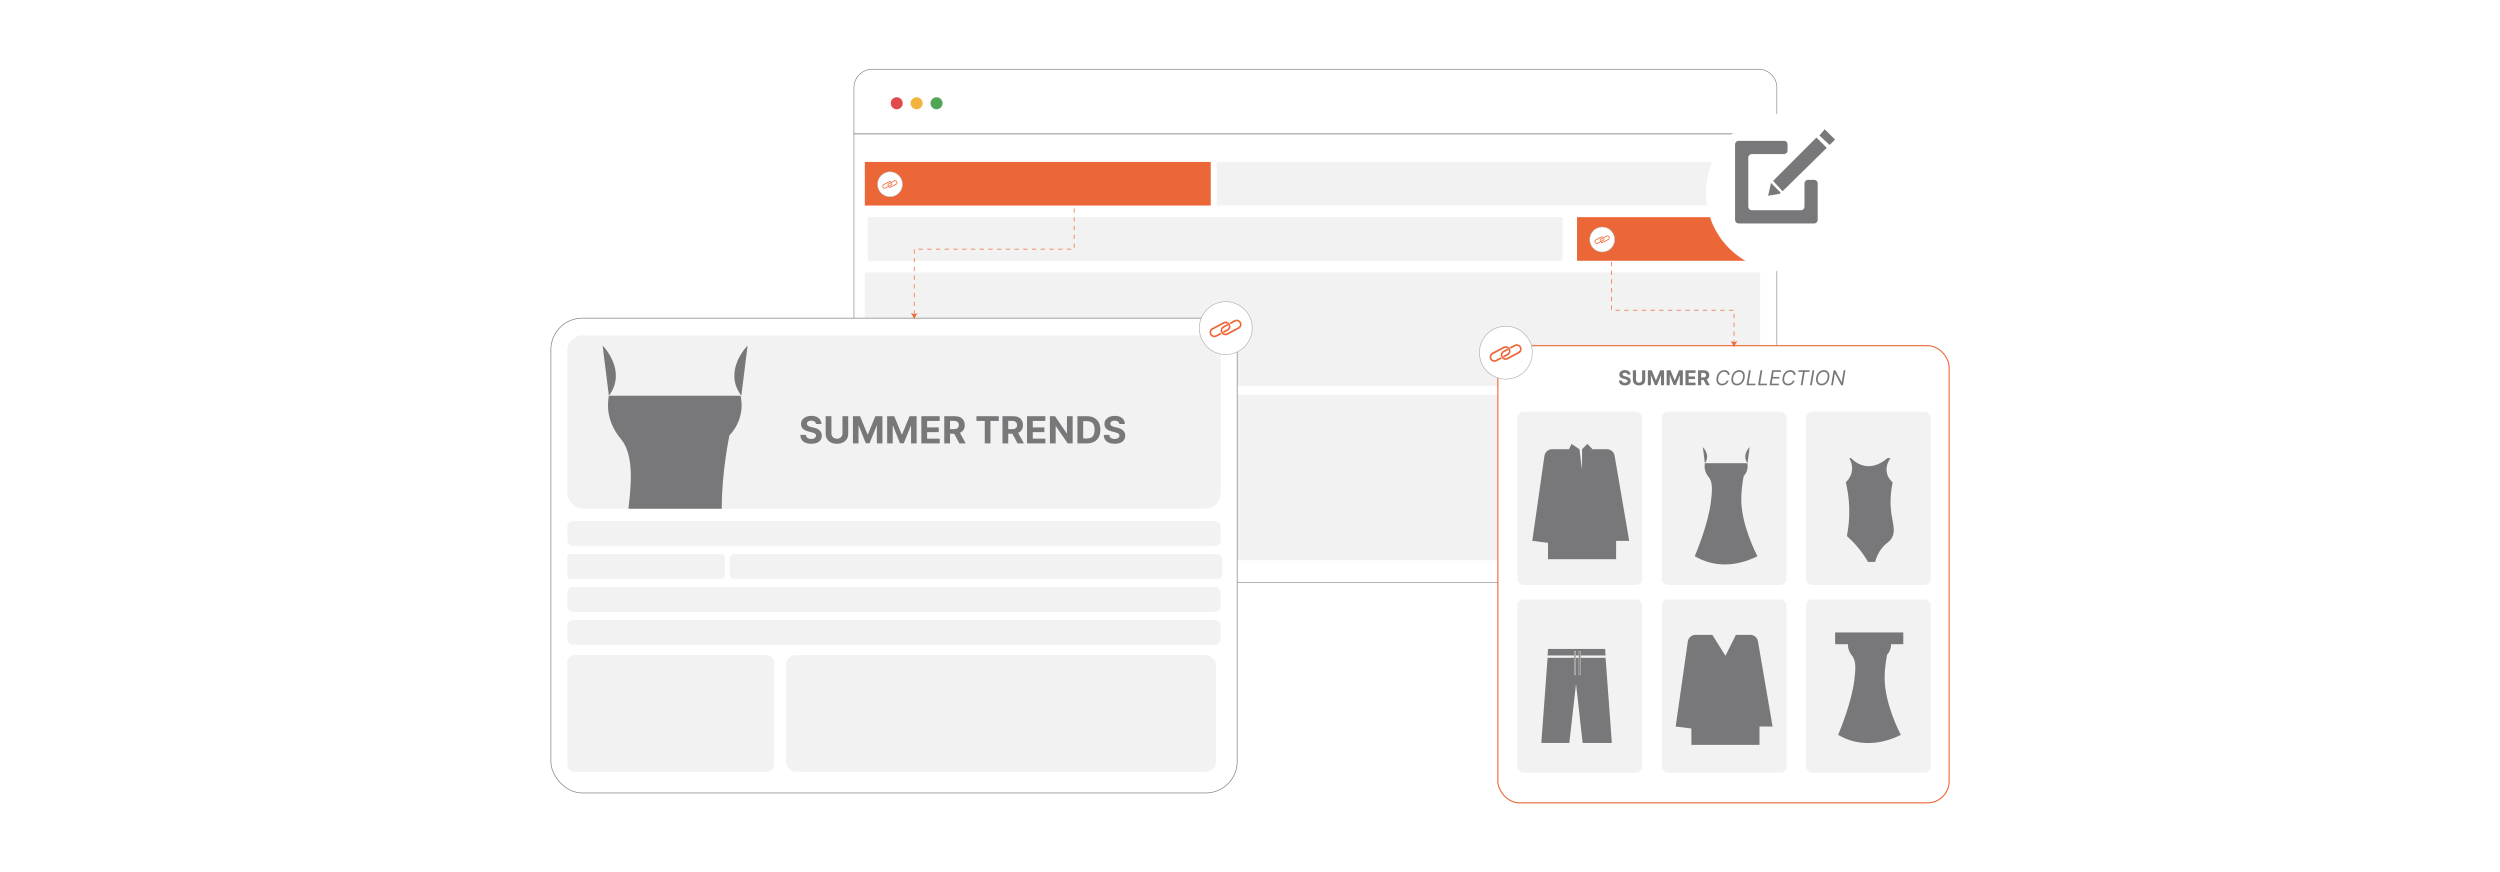 <?xml version="1.0" encoding="UTF-8"?><svg id="Layer_1" xmlns="http://www.w3.org/2000/svg" xmlns:xlink="http://www.w3.org/1999/xlink" viewBox="0 0 860 300"><defs><clipPath id="clippath"><rect x="195.16" y="115.38" width="224.776" height="59.622" rx="5.308" ry="5.308" fill="none"/></clipPath><filter id="drop-shadow-2"><feOffset dx="0" dy="5.546"/><feGaussianBlur result="blur" stdDeviation="4.437"/><feFlood flood-color="#333" flood-opacity=".09"/><feComposite in2="blur" operator="in"/><feComposite in="SourceGraphic"/></filter></defs><path d="M611.241,30.125c0-3.468-2.838-6.306-6.306-6.306h-304.871c-3.468,0-6.306,2.838-6.306,6.306v15.964h317.483v-15.964Z" fill="#fff" stroke="#707070" stroke-miterlimit="10" stroke-width=".192"/><path d="M293.759,46.088v144.563c0,5.344,4.372,9.716,9.716,9.716h298.05c5.344,0,9.716-4.372,9.716-9.716V46.088h-317.483Z" fill="#fff" stroke="#707070" stroke-miterlimit="10" stroke-width=".192"/><circle cx="308.475" cy="35.524" r="2.071" fill="#e04a4d"/><circle cx="315.323" cy="35.524" r="2.071" fill="#f1b43f"/><circle cx="322.171" cy="35.524" r="2.071" fill="#50a655"/><rect x="297.5" y="55.706" width="119" height="15" fill="#ec6737"/><rect x="418.5" y="55.706" width="186" height="15" fill="#eaeaea" opacity=".64"/><rect x="298.5" y="74.706" width="239" height="15" fill="#eaeaea" opacity=".64"/><rect x="542.5" y="74.706" width="62" height="15" fill="#ec6737"/><rect x="297.5" y="93.706" width="308" height="39" fill="#eaeaea" opacity=".64"/><rect x="297.5" y="135.706" width="308" height="57" fill="#eaeaea" opacity=".64"/><rect x="515.259" y="118.919" width="155.241" height="157.263" rx="7.422" ry="7.422" fill="#fff" stroke="#ec6737" stroke-miterlimit="10" stroke-width=".382"/><rect x="521.98" y="141.611" width="42.972" height="59.622" rx="2.144" ry="2.144" fill="#eaeaea" opacity=".64"/><rect x="571.604" y="141.611" width="42.972" height="59.622" rx="2.144" ry="2.144" fill="#eaeaea" opacity=".64"/><rect x="621.228" y="141.611" width="42.972" height="59.622" rx="2.144" ry="2.144" fill="#eaeaea" opacity=".64"/><rect x="521.98" y="206.216" width="42.972" height="59.622" rx="2.144" ry="2.144" fill="#eaeaea" opacity=".64"/><rect x="571.604" y="206.216" width="42.972" height="59.622" rx="2.144" ry="2.144" fill="#eaeaea" opacity=".64"/><rect x="621.228" y="206.216" width="42.972" height="59.622" rx="2.144" ry="2.144" fill="#eaeaea" opacity=".64"/><path d="M604.556,191.337c-2.414,1.229-9.106,4.21-16.691,2.086-1.906-.534-3.529-1.294-4.868-2.086.561-1.328,4.63-11.081,5.564-18.777.366-3.014.785-6.469-.696-8.345-.248-.315-1.103-1.286-1.391-2.782-.165-.858-.088-1.599,0-2.086h14.605c.094.429.2,1.185,0,2.086-.265,1.195-.918,1.971-1.234,2.303,0,0-.867,4.003-.852,8.129.032,8.833,5.202,18.79,5.564,19.473Z" fill="#78787a"/><path d="M585.779,153.783s2.782,2.782.696,5.564" fill="#78787a"/><path d="M601.855,153.783s-2.782,2.782-.696,5.564" fill="#78787a"/><path d="M653.878,252.787c-2.414,1.229-9.106,4.21-16.691,2.086-1.906-.534-3.529-1.294-4.868-2.086.561-1.328,4.63-11.081,5.564-18.777.366-3.014.785-6.469-.696-8.345-.248-.315-1.103-1.286-1.391-2.782-.165-.858-.088-1.599,0-2.086h14.605c.094.429.2,1.185,0,2.086-.265,1.195-.918,1.971-1.234,2.303,0,0-.867,4.003-.852,8.129.032,8.833,5.202,18.79,5.564,19.473Z" fill="#78787a"/><path d="M560.445,186.054l-5.024-29.309c-.221-1.287-1.336-2.228-2.642-2.228h-4.948l-3.604,7.208-4.505-7.208h-5.784c-1.334,0-2.465.981-2.654,2.302l-4.176,29.235,5.406.676v5.631h23.427v-6.307h4.505Z" fill="#78787a"/><path d="M539.721,154.518l.901-1.802,2.703,1.802.901,7.208v-7.208c.601-.601,1.201-1.201,1.802-1.802.601.601,1.201,1.201,1.802,1.802l-2.703,9.01h-2.703l-2.703-9.01Z" fill="#78787a"/><path d="M609.767,249.929l-5.024-29.309c-.221-1.287-1.336-2.228-2.642-2.228h-4.948l-3.604,7.208-4.505-7.208h-5.784c-1.334,0-2.465.981-2.654,2.302l-4.176,29.235,5.406.676v5.631h23.427v-6.307h4.505Z" fill="#78787a"/><path d="M651.069,165.915c-.413-.35-1.62-1.462-1.996-3.334-.538-2.682,1.073-4.706,1.304-4.987h-1.129s-6.238,6.238-12.477,0h-.628c.256.424,1.419,2.45.801,4.987-.434,1.782-1.519,2.877-1.983,3.296.568,2.374,1.072,5.364,1.174,8.832.113,3.839-.301,7.14-.808,9.703,1.031.904,2.13,1.975,3.234,3.234,1.754,2,3.066,3.958,4.043,5.66h2.426c.33-1.233.989-3.075,2.426-4.851,1.451-1.795,2.389-1.907,3.234-3.234,1.468-2.305.499-4.889,0-8.085-.409-2.617-.62-6.389.378-11.22Z" fill="#78787a"/><polygon points="552.151 223.222 532.539 223.222 532.374 225.472 552.316 225.472 552.151 223.222" fill="#78787a"/><polygon points="532.374 226.281 530.217 255.564 539.845 255.564 542.153 235.282 542.005 233.959 542.153 235.282 542.165 235.18 542.153 235.282 544.421 255.564 554.473 255.564 552.316 226.281 532.374 226.281" fill="#78787a"/><rect x="541.537" y="224.03" width=".498" height="8.085" transform="translate(1083.571 456.146) rotate(180)" fill="#78787a" stroke="#ccc" stroke-miterlimit="10" stroke-width=".181"/><rect x="543.154" y="224.03" width=".498" height="8.085" transform="translate(1086.805 456.146) rotate(180)" fill="#78787a" stroke="#ccc" stroke-miterlimit="10" stroke-width=".181"/><rect x="631.285" y="217.562" width="23.448" height="4.043" fill="#78787a"/><circle cx="518.016" cy="121.324" r="9.099" fill="#fff" stroke="#afafaf" stroke-miterlimit="10" stroke-width=".22"/><path d="M517.142,119.278l-3.822,2.032c-.817.435-1.131,1.459-.696,2.277s1.459,1.131,2.277.696l1.669-.888c-.144-.136-.25-.312-.349-.495l-1.648.876c-.525.28-1.184.078-1.464-.447s-.078-1.184.447-1.464l3.913-2.081c.525-.28,1.184-.078,1.464.447s.078,1.184-.447,1.464l-1.472.783c.085.168.176.403.335.503l1.373-.73c.817-.435,1.131-1.459.696-2.277s-1.459-1.131-2.277-.696Z" fill="#ec6737"/><path d="M520.97,118.601l-1.744.927c.176.107.338.254.477.427l1.595-.848c.525-.28,1.184-.078,1.464.447s.078,1.184-.447,1.464l-3.913,2.081c-.525.28-1.184.078-1.464-.447s-.078-1.184.447-1.464l1.579-.84c-.088-.2-.287-.328-.511-.409l-1.304.693c-.817.435-1.131,1.459-.696,2.277s1.459,1.131,2.277.696l3.822-2.032c.817-.435,1.131-1.459.696-2.277s-1.459-1.131-2.277-.696Z" fill="#ec6737"/><path d="M559.863,128.859c-.019-.203-.106-.36-.259-.472-.152-.112-.358-.169-.62-.169-.177,0-.327.025-.449.074s-.216.118-.28.205-.097.186-.097.296c-.003.092.017.172.06.241.043.069.102.128.177.177s.162.092.261.128c.1.036.205.067.316.092l.462.11c.225.05.431.117.618.201.188.084.35.186.487.309.137.122.244.266.32.432.076.166.114.355.116.57-.002.315-.081.587-.239.817-.158.23-.386.408-.684.535-.297.127-.654.19-1.073.19-.415,0-.776-.064-1.083-.191-.308-.127-.547-.316-.719-.566-.171-.251-.261-.56-.27-.93h1.052c.012.172.061.316.149.43.088.115.206.201.354.259.147.058.315.087.503.087.185,0,.345-.027.481-.081.136-.054.242-.128.317-.224.075-.095.113-.205.113-.329,0-.116-.034-.213-.102-.291-.067-.079-.166-.145-.296-.201s-.288-.105-.476-.151l-.56-.141c-.433-.105-.775-.27-1.026-.495-.251-.224-.376-.526-.374-.906-.002-.311.081-.584.25-.816.168-.233.399-.415.694-.545.294-.131.629-.196,1.004-.196.382,0,.715.065,1.001.196.285.13.507.312.666.545.159.232.241.502.246.809h-1.042Z" fill="#78787a"/><path d="M564.88,127.38h1.087v3.339c0,.375-.089.703-.267.984-.179.281-.428.5-.747.656-.32.157-.692.235-1.117.235-.428,0-.801-.078-1.12-.235-.32-.156-.568-.375-.746-.656s-.266-.609-.266-.984v-3.339h1.087v3.247c0,.196.043.37.129.522.087.152.208.272.365.359.158.087.341.13.551.13s.395-.043.551-.13c.156-.087.277-.207.364-.359.086-.152.129-.326.129-.522v-3.247Z" fill="#78787a"/><path d="M566.861,127.38h1.341l1.416,3.455h.06l1.417-3.455h1.341v5.142h-1.055v-3.347h-.043l-1.331,3.322h-.718l-1.331-3.334h-.042v3.359h-1.055v-5.142Z" fill="#78787a"/><path d="M573.329,127.38h1.341l1.416,3.455h.06l1.417-3.455h1.341v5.142h-1.055v-3.347h-.043l-1.331,3.322h-.718l-1.331-3.334h-.042v3.359h-1.055v-5.142Z" fill="#78787a"/><path d="M579.797,132.523v-5.142h3.465v.896h-2.378v1.225h2.199v.896h-2.199v1.228h2.388v.896h-3.475Z" fill="#78787a"/><path d="M584.128,132.523v-5.142h2.028c.389,0,.721.069.996.207.274.138.485.333.63.585s.217.548.217.888c0,.341-.073.635-.221.88s-.36.433-.639.564c-.279.13-.616.196-1.011.196h-1.358v-.874h1.183c.207,0,.38-.028.517-.085.138-.057.24-.142.308-.256.068-.114.102-.255.102-.424,0-.171-.034-.315-.102-.432-.067-.117-.17-.206-.309-.267-.138-.061-.311-.092-.52-.092h-.733v4.253h-1.087ZM586.904,130.182l1.278,2.34h-1.2l-1.25-2.34h1.172Z" fill="#78787a"/><path d="M594.982,128.987h-.612c-.007-.179-.044-.336-.11-.472-.067-.136-.157-.25-.271-.343-.112-.093-.242-.163-.388-.209s-.301-.07-.467-.07c-.318,0-.619.081-.904.242-.284.162-.528.398-.731.71-.202.312-.341.694-.414,1.147-.074.439-.062.808.032,1.107.096.3.254.527.475.681s.484.231.789.231c.176,0,.348-.023.518-.07s.329-.117.477-.209c.148-.093.28-.207.397-.344.116-.136.208-.293.275-.471h.622c-.092.263-.216.498-.372.706-.157.207-.337.384-.541.528-.205.145-.425.255-.661.331-.235.075-.48.113-.735.113-.445,0-.824-.109-1.136-.328-.312-.218-.535-.528-.668-.929-.134-.401-.154-.875-.065-1.425.091-.536.264-.998.519-1.387.257-.389.57-.689.941-.899.372-.21.775-.315,1.211-.315.261,0,.501.038.721.113.219.075.41.185.572.33.162.145.289.321.38.527.092.207.14.442.144.707Z" fill="#78787a"/><path d="M600.164,129.992c-.09.536-.264.998-.519,1.387s-.569.689-.939.899c-.37.21-.771.315-1.203.315-.445,0-.824-.109-1.136-.328-.312-.218-.535-.528-.668-.929-.134-.401-.154-.875-.065-1.425.091-.536.264-.998.519-1.387.257-.389.57-.689.941-.899.372-.21.775-.315,1.211-.315.441,0,.817.109,1.128.328.31.218.533.528.666.929.133.401.154.876.064,1.425ZM599.572,129.911c.073-.439.062-.808-.033-1.107-.096-.299-.254-.526-.475-.68-.221-.154-.483-.231-.788-.231-.318,0-.619.081-.904.242-.284.162-.528.398-.731.71-.202.312-.341.694-.414,1.147-.074.439-.062.808.032,1.107.096.3.254.527.475.681s.484.231.789.231c.317,0,.619-.081.903-.242.285-.162.528-.398.731-.71.203-.312.341-.694.415-1.147Z" fill="#78787a"/><path d="M600.788,132.523l.854-5.142h.622l-.763,4.59h2.39l-.09.552h-3.013Z" fill="#78787a"/><path d="M604.765,132.523l.854-5.142h.622l-.763,4.59h2.39l-.09.552h-3.013Z" fill="#78787a"/><path d="M608.742,132.523l.854-5.142h3.103l-.091.552h-2.481l-.291,1.737h2.319l-.09.553h-2.32l-.291,1.748h2.521l-.09.552h-3.144Z" fill="#78787a"/><path d="M617.69,128.987h-.612c-.007-.179-.044-.336-.11-.472-.067-.136-.157-.25-.271-.343-.112-.093-.242-.163-.388-.209s-.301-.07-.467-.07c-.318,0-.619.081-.904.242-.284.162-.528.398-.731.71-.202.312-.341.694-.414,1.147-.074.439-.062.808.032,1.107.096.3.254.527.475.681s.484.231.789.231c.176,0,.348-.023.518-.07s.329-.117.477-.209c.148-.093.28-.207.397-.344.116-.136.208-.293.275-.471h.622c-.092.263-.216.498-.372.706-.157.207-.337.384-.541.528-.205.145-.425.255-.661.331-.235.075-.48.113-.735.113-.445,0-.824-.109-1.136-.328-.312-.218-.535-.528-.668-.929-.134-.401-.154-.875-.065-1.425.091-.536.264-.998.519-1.387.257-.389.57-.689.941-.899.372-.21.775-.315,1.211-.315.261,0,.501.038.721.113.219.075.41.185.572.33.162.145.289.321.38.527.092.207.14.442.144.707Z" fill="#78787a"/><path d="M618.594,127.933l.091-.552h3.856l-.091.552h-1.616l-.764,4.59h-.623l.764-4.59h-1.617Z" fill="#78787a"/><path d="M624.128,127.38l-.854,5.142h-.622l.854-5.142h.622Z" fill="#78787a"/><path d="M629.279,129.992c-.09.536-.264.998-.519,1.387s-.569.689-.939.899c-.37.21-.771.315-1.203.315-.445,0-.824-.109-1.136-.328-.312-.218-.535-.528-.668-.929-.134-.401-.154-.875-.065-1.425.091-.536.264-.998.519-1.387.257-.389.57-.689.941-.899.372-.21.775-.315,1.211-.315.441,0,.817.109,1.128.328.31.218.533.528.666.929.133.401.154.876.064,1.425ZM628.688,129.911c.073-.439.062-.808-.033-1.107-.096-.299-.254-.526-.475-.68-.221-.154-.483-.231-.788-.231-.318,0-.619.081-.904.242-.284.162-.528.398-.731.71-.202.312-.341.694-.414,1.147-.074.439-.062.808.032,1.107.096.3.254.527.475.681s.484.231.789.231c.317,0,.619-.081.903-.242.285-.162.528-.398.731-.71.203-.312.341-.694.415-1.147Z" fill="#78787a"/><path d="M634.834,127.38l-.854,5.142h-.603l-2.129-4.038h-.051l-.673,4.038h-.622l.854-5.142h.603l2.139,4.047h.051l.673-4.047h.612Z" fill="#78787a"/><rect x="189.5" y="109.451" width="236.096" height="163.327" rx="10.813" ry="10.813" fill="#fff" stroke="#848484" stroke-miterlimit="10" stroke-width=".249"/><rect x="195.16" y="115.38" width="224.776" height="59.622" rx="5.308" ry="5.308" fill="#eaeaea" opacity=".64"/><rect x="195.16" y="225.343" width="71.152" height="40.158" rx="2.451" ry="2.451" fill="#eaeaea" opacity=".64"/><rect x="270.355" y="225.343" width="147.964" height="40.158" rx="3.534" ry="3.534" fill="#eaeaea" opacity=".64"/><rect x="195.16" y="179.256" width="224.776" height="8.624" rx="2.019" ry="2.019" fill="#eaeaea" opacity=".64"/><rect x="250.95" y="190.575" width="169.55" height="8.624" rx="1.753" ry="1.753" fill="#eaeaea" opacity=".64"/><rect x="195.16" y="190.575" width="54.173" height="8.624" rx=".991" ry=".991" fill="#eaeaea" opacity=".64"/><rect x="195.16" y="201.895" width="224.776" height="8.624" rx="2.019" ry="2.019" fill="#eaeaea" opacity=".64"/><rect x="195.16" y="213.215" width="224.776" height="8.624" rx="2.019" ry="2.019" fill="#eaeaea" opacity=".64"/><g clip-path="url(#clippath)"><path d="M265.556,235.396c-7.491,3.814-28.255,13.062-51.789,6.474-5.914-1.656-10.95-4.016-15.105-6.474,1.739-4.121,14.366-34.384,17.263-58.263,1.135-9.351,2.435-20.073-2.158-25.895-.771-.977-3.422-3.989-4.316-8.632-.512-2.661-.274-4.962,0-6.474h45.316c.292,1.33.621,3.676,0,6.474-.822,3.708-2.848,6.116-3.83,7.146,0,0-2.691,12.42-2.643,25.222.101,27.407,16.143,58.302,17.263,60.421Z" fill="#78787a"/><path d="M207.293,118.87s8.632,8.632,2.158,17.263" fill="#78787a"/><path d="M257.174,118.87s-8.632,8.632-2.158,17.263" fill="#78787a"/></g><path d="M280.682,145.86c-.036-.368-.193-.655-.47-.859-.277-.204-.653-.306-1.128-.306-.323,0-.596.045-.818.135-.222.09-.392.214-.509.373s-.176.338-.176.539c-.006.168.03.314.107.439s.185.232.322.322c.137.09.295.168.475.233s.372.121.576.167l.841.201c.408.091.782.213,1.123.365.341.152.637.34.886.562s.444.484.583.786c.139.302.209.647.212,1.037-.003.573-.148,1.068-.436,1.487-.288.419-.702.743-1.242.973s-1.192.345-1.953.345c-.755,0-1.412-.116-1.971-.347-.559-.231-.994-.575-1.306-1.03-.312-.456-.476-1.02-.491-1.693h1.914c.021.314.112.575.272.784.16.208.375.365.644.47.27.105.575.158.915.158.335,0,.627-.048.875-.146s.441-.233.578-.407c.137-.173.206-.373.206-.598,0-.21-.062-.387-.185-.53-.123-.143-.303-.265-.539-.365-.236-.101-.525-.192-.866-.274l-1.019-.256c-.789-.192-1.411-.492-1.868-.9-.457-.408-.684-.958-.681-1.649-.003-.566.148-1.061.455-1.484s.727-.754,1.263-.992c.536-.237,1.145-.356,1.827-.356.694,0,1.301.119,1.82.356.519.238.923.568,1.213.992s.439.914.448,1.471h-1.896Z" fill="#78787a"/><path d="M289.809,143.169h1.978v6.076c0,.682-.162,1.279-.486,1.79-.325.512-.777.91-1.359,1.195-.582.285-1.259.427-2.033.427-.776,0-1.456-.142-2.037-.427-.582-.285-1.034-.683-1.357-1.195s-.484-1.108-.484-1.79v-6.076h1.978v5.907c0,.356.079.673.235.95.157.277.378.495.665.653.287.159.62.238,1.0.238.384,0,.718-.079,1.003-.238.285-.158.505-.376.662-.653.157-.277.235-.594.235-.95v-5.907Z" fill="#78787a"/><path d="M293.414,143.169h2.439l2.577,6.286h.109l2.577-6.286h2.439v9.355h-1.919v-6.089h-.078l-2.421,6.043h-1.307l-2.421-6.066h-.078v6.112h-1.919v-9.355Z" fill="#78787a"/><path d="M305.181,143.169h2.439l2.577,6.286h.109l2.577-6.286h2.439v9.355h-1.919v-6.089h-.078l-2.421,6.043h-1.307l-2.421-6.066h-.078v6.112h-1.919v-9.355Z" fill="#78787a"/><path d="M316.948,152.525v-9.355h6.304v1.631h-4.326v2.229h4.002v1.631h-4.002v2.234h4.344v1.631h-6.322Z" fill="#78787a"/><path d="M324.828,152.525v-9.355h3.691c.707,0,1.31.126,1.811.377.501.251.883.606,1.147,1.064.264.459.396.997.396,1.615,0,.621-.134,1.155-.402,1.601s-.655.788-1.163,1.025c-.507.238-1.12.356-1.838.356h-2.472v-1.59h2.152c.377,0,.691-.052.941-.155s.436-.259.56-.466c.123-.207.185-.464.185-.772,0-.311-.061-.573-.185-.786-.123-.213-.31-.375-.562-.486-.251-.111-.567-.167-.948-.167h-1.334v7.738h-1.978ZM329.881,148.268l2.325,4.257h-2.184l-2.275-4.257h2.133Z" fill="#78787a"/><path d="M335.897,144.8v-1.631h7.684v1.631h-2.864v7.725h-1.955v-7.725h-2.864Z" fill="#78787a"/><path d="M344.851,152.525v-9.355h3.691c.707,0,1.31.126,1.811.377.501.251.883.606,1.147,1.064.264.459.396.997.396,1.615,0,.621-.134,1.155-.402,1.601s-.655.788-1.163,1.025c-.507.238-1.12.356-1.838.356h-2.472v-1.59h2.152c.377,0,.691-.052.941-.155s.436-.259.56-.466c.123-.207.185-.464.185-.772,0-.311-.061-.573-.185-.786-.123-.213-.31-.375-.562-.486-.251-.111-.567-.167-.948-.167h-1.334v7.738h-1.978ZM349.903,148.268l2.325,4.257h-2.184l-2.275-4.257h2.133Z" fill="#78787a"/><path d="M353.293,152.525v-9.355h6.304v1.631h-4.326v2.229h4.002v1.631h-4.002v2.234h4.344v1.631h-6.322Z" fill="#78787a"/><path d="M368.998,143.169v9.355h-1.708l-4.07-5.888h-.069v5.888h-1.978v-9.355h1.736l4.039,5.884h.082v-5.884h1.969Z" fill="#78787a"/><path d="M373.945,152.525h-3.316v-9.355h3.344c.941,0,1.751.186,2.43.56s1.202.908,1.569,1.605c.367.698.551,1.532.551,2.503,0,.975-.184,1.812-.551,2.513-.367.7-.892,1.238-1.576,1.612-.684.374-1.501.562-2.451.562ZM372.606,150.83h1.256c.585,0,1.077-.104,1.478-.313.4-.208.702-.533.904-.973.203-.44.304-1.009.304-1.706,0-.691-.101-1.256-.304-1.695s-.503-.761-.902-.968-.891-.31-1.476-.31h-1.261v5.966Z" fill="#78787a"/><path d="M385.059,145.86c-.036-.368-.193-.655-.47-.859-.277-.204-.653-.306-1.128-.306-.323,0-.596.045-.818.135-.222.09-.392.214-.509.373s-.176.338-.176.539c-.006.168.03.314.107.439s.185.232.322.322c.137.09.295.168.475.233s.372.121.576.167l.841.201c.408.091.782.213,1.123.365.341.152.637.34.886.562s.444.484.583.786c.139.302.209.647.212,1.037-.003.573-.148,1.068-.436,1.487-.288.419-.702.743-1.242.973s-1.192.345-1.953.345c-.755,0-1.412-.116-1.971-.347-.559-.231-.994-.575-1.306-1.03-.312-.456-.476-1.02-.491-1.693h1.914c.021.314.112.575.272.784.16.208.375.365.644.47.27.105.575.158.915.158.335,0,.627-.048.875-.146s.441-.233.578-.407c.137-.173.206-.373.206-.598,0-.21-.062-.387-.185-.53-.123-.143-.303-.265-.539-.365-.236-.101-.525-.192-.866-.274l-1.019-.256c-.789-.192-1.411-.492-1.868-.9-.457-.408-.684-.958-.681-1.649-.003-.566.148-1.061.455-1.484s.727-.754,1.263-.992c.536-.237,1.145-.356,1.827-.356.694,0,1.301.119,1.82.356.519.238.923.568,1.213.992s.439.914.448,1.471h-1.896Z" fill="#78787a"/><circle cx="614.059" cy="60.666" r="27.177" fill="#fff" filter="url(#drop-shadow-2)"/><path d="M627.701,44.467c1.184,1.184,2.368,2.368,3.553,3.553-.616.616-1.232,1.232-1.847,1.847-1.184-1.089-2.368-2.179-3.553-3.268.616-.711,1.232-1.421,1.847-2.131Z" fill="#78787a"/><path d="M624.859,47.309c1.184,1.184,2.368,2.368,3.553,3.553-5.068,4.973-10.136,9.947-15.204,14.92-1.089-1.184-2.179-2.368-3.268-3.553,4.973-4.973,9.947-9.947,14.92-14.92Z" fill="#78787a"/><path d="M609.228,62.94c1.089,1.089,2.179,2.179,3.268,3.268-.047.142-.095.284-.142.426-1.374.237-2.747.474-4.121.711.332-1.468.663-2.937.995-4.405Z" fill="#78787a"/><path d="M620.738,63.072v8.05c0,.661-.536,1.196-1.196,1.196h-16.932c-.661,0-1.196-.536-1.196-1.196v-16.932c0-.661.536-1.196,1.196-1.196h11.114c.661,0,1.196-.536,1.196-1.196v-2.154c0-.661-.536-1.196-1.196-1.196h-15.662c-.661,0-1.196.536-1.196,1.196v26.027c0,.661.536,1.196,1.196,1.196h26.027c.661,0,1.196-.536,1.196-1.196v-12.597c0-.661-.536-1.196-1.196-1.196h-2.154c-.661,0-1.196.536-1.196,1.196Z" fill="#78787a"/><circle cx="306.157" cy="63.394" r="4.311" fill="#fff" stroke="#afafaf" stroke-miterlimit="10" stroke-width=".136"/><path d="M305.742,62.425l-1.811.963c-.387.206-.536.691-.33,1.079s.691.536,1.079.33l.791-.421c-.068-.065-.118-.148-.166-.235l-.781.415c-.249.132-.561.037-.694-.212s-.037-.561.212-.694l1.854-.986c.249-.132.561-.037.694.212s.037.561-.212.694l-.697.371c.04.08.083.191.159.238l.651-.346c.387-.206.536-.691.33-1.079s-.691-.536-1.079-.33Z" fill="#ec6737"/><path d="M307.556,62.104l-.826.439c.083.051.16.12.226.203l.756-.402c.249-.132.561-.037.694.212s.037.561-.212.694l-1.854.986c-.249.132-.561.037-.694-.212s-.037-.561.212-.694l.748-.398c-.042-.095-.136-.155-.242-.194l-.618.329c-.387.206-.536.691-.33,1.079s.691.536,1.079.33l1.811-.963c.387-.206.536-.691.33-1.079s-.691-.536-1.079-.33Z" fill="#ec6737"/><circle cx="551.157" cy="82.394" r="4.311" fill="#fff" stroke="#afafaf" stroke-miterlimit="10" stroke-width=".136"/><path d="M550.742,81.425l-1.811.963c-.387.206-.536.691-.33,1.079s.691.536,1.079.33l.791-.421c-.068-.065-.118-.148-.166-.235l-.781.415c-.249.132-.561.037-.694-.212s-.037-.561.212-.694l1.854-.986c.249-.132.561-.037.694.212s.037.561-.212.694l-.697.371c.04.08.083.191.159.238l.651-.346c.387-.206.536-.691.33-1.079s-.691-.536-1.079-.33Z" fill="#ec6737"/><path d="M552.556,81.104l-.826.439c.083.051.16.12.226.203l.756-.402c.249-.132.561-.037.694.212s.037.561-.212.694l-1.854.986c-.249.132-.561.037-.694-.212s-.037-.561.212-.694l.748-.398c-.042-.095-.136-.155-.242-.194l-.618.329c-.387.206-.536.691-.33,1.079s.691.536,1.079.33l1.811-.963c.387-.206.536-.691.33-1.079s-.691-.536-1.079-.33Z" fill="#ec6737"/><polyline points="369.5 68.706 369.5 85.706 314.5 85.706 314.5 108.297" fill="none" stroke="#ec6737" stroke-dasharray="1.501 1.501" stroke-miterlimit="10" stroke-width=".25"/><path d="M314.5,109.808c-.264-.711-.713-1.592-1.19-2.139l1.19.43,1.19-.43c-.476.546-.926,1.428-1.19,2.139Z" fill="#ec6737"/><polyline points="554.341 90.088 554.341 106.706 596.5 106.706 596.5 117.928" fill="none" stroke="#ec6737" stroke-dasharray="1.501 1.501" stroke-miterlimit="10" stroke-width=".25"/><path d="M596.5,119.438c-.264-.711-.713-1.592-1.19-2.139l1.19.43,1.19-.43c-.476.546-.926,1.428-1.19,2.139Z" fill="#ec6737"/><circle cx="421.656" cy="112.866" r="9.099" fill="#fff" stroke="#afafaf" stroke-miterlimit="10" stroke-width=".22"/><path d="M420.781,110.82l-3.822,2.032c-.817.435-1.131,1.459-.696,2.277s1.459,1.131,2.277.696l1.669-.888c-.144-.136-.25-.312-.349-.495l-1.648.876c-.525.28-1.184.078-1.464-.447s-.078-1.184.447-1.464l3.913-2.081c.525-.28,1.184-.078,1.464.447s.078,1.184-.447,1.464l-1.472.783c.085.168.176.403.335.503l1.373-.73c.817-.435,1.131-1.459.696-2.277s-1.459-1.131-2.277-.696Z" fill="#ec6737"/><path d="M424.609,110.143l-1.744.927c.176.107.338.254.477.427l1.595-.848c.525-.28,1.184-.078,1.464.447s.078,1.184-.447,1.464l-3.913,2.081c-.525.28-1.184.078-1.464-.447s-.078-1.184.447-1.464l1.579-.84c-.088-.2-.287-.328-.511-.409l-1.304.693c-.817.435-1.131,1.459-.696,2.277s1.459,1.131,2.277.696l3.822-2.032c.817-.435,1.131-1.459.696-2.277s-1.459-1.131-2.277-.696Z" fill="#ec6737"/></svg>